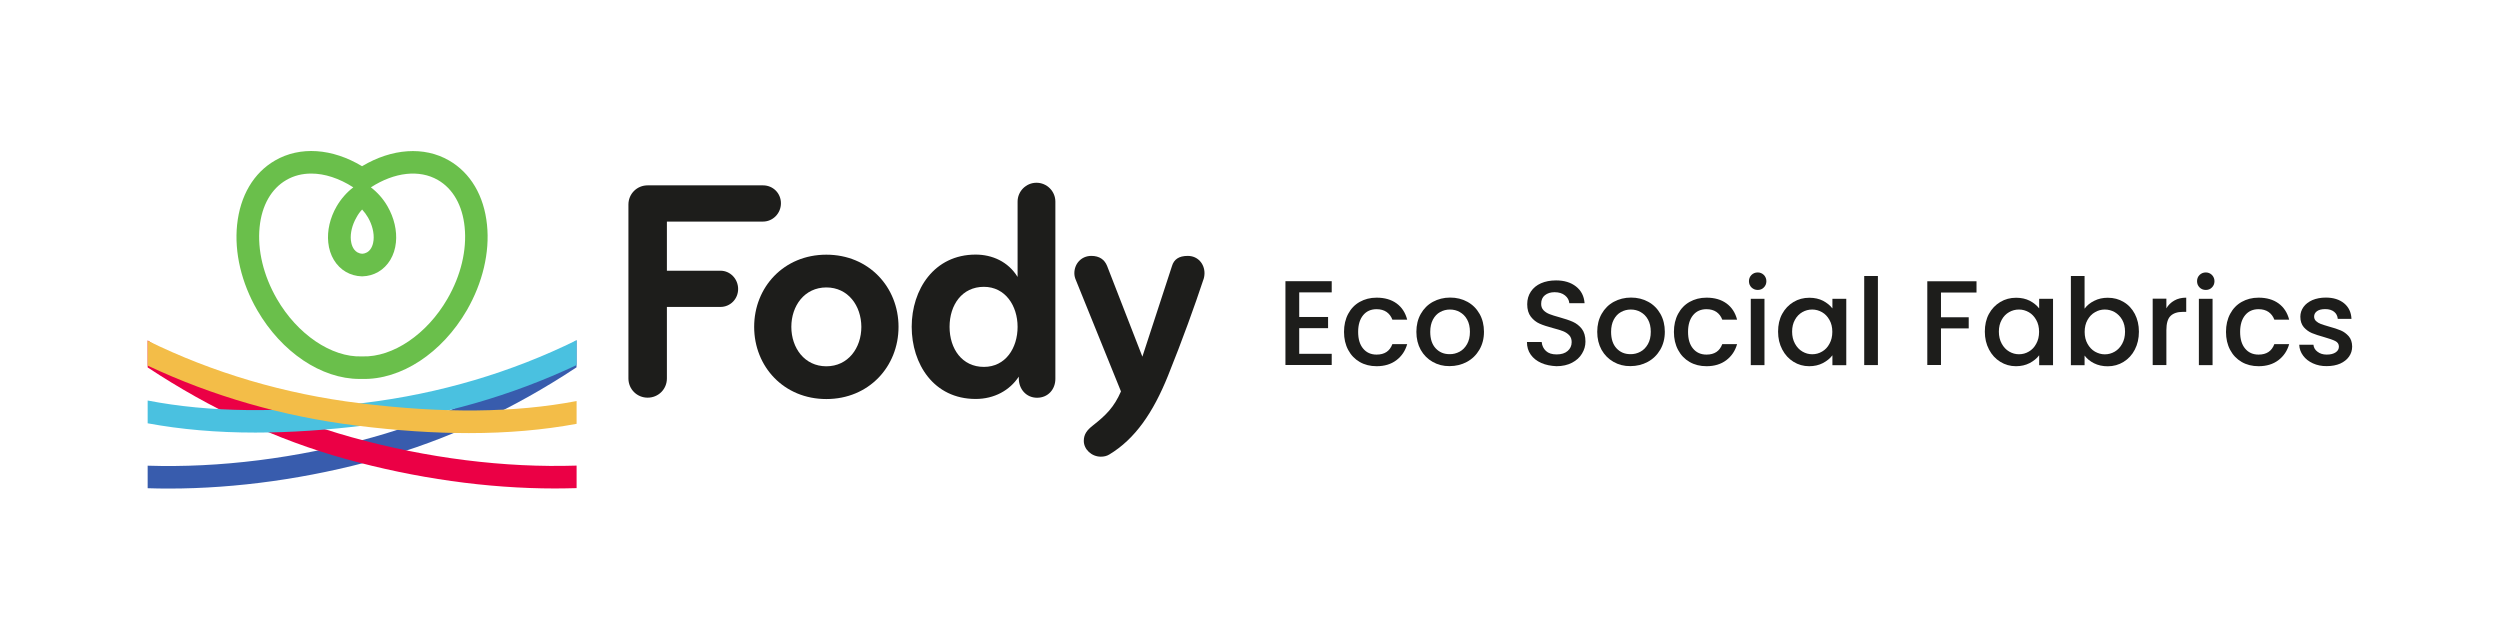 <?xml version="1.0" encoding="utf-8"?>
<!-- Generator: Adobe Illustrator 26.0.1, SVG Export Plug-In . SVG Version: 6.00 Build 0)  -->
<svg version="1.1" id="Livello_1" xmlns="http://www.w3.org/2000/svg" xmlns:xlink="http://www.w3.org/1999/xlink" x="0px" y="0px"
	 viewBox="0 0 2885 738" style="enable-background:new 0 0 2885 738;" xml:space="preserve">
<style type="text/css">
	.st0{fill:#1D1D1B;}
	.st1{fill:#6ABF4B;}
	.st2{fill:#385CAD;}
	.st3{fill:#EB0045;}
	.st4{fill:#4AC1E0;}
	.st5{fill:#F3BD48;}
	.st6{fill:#FFFFFF;}
</style>
<g>
	<g>
		<path class="st0" d="M880.5,255.7H769.6v56.7h61.8c11.3,0,20.4,9.5,20.4,21.1c0,11.6-9.1,20.7-20.4,20.7h-61.8v82.5
			c0,12.4-9.8,22.2-22.2,22.2c-12.4,0-22.2-9.8-22.2-22.2V236.1c0-12.4,9.8-22.2,22.2-22.2h133.1c11.6,0,20.7,9.1,20.7,20.7
			C901.2,246.3,891.8,255.7,880.5,255.7z"/>
		<path class="st0" d="M953.6,460.5c-49.1,0-83.3-37.5-83.3-83.3s34.2-83.3,83.3-83.3c49.1,0,83.3,37.5,83.3,83.3
			S1002.7,460.5,953.6,460.5z M953.6,331.7c-25.1,0-40.4,21.1-40.4,45.5c0,24.4,15.3,45.5,40.4,45.5c25.1,0,40.4-21.1,40.4-45.5
			C993.9,352.8,978.7,331.7,953.6,331.7z"/>
		<path class="st0" d="M1217.9,437.2c0,12-8.4,21.8-21.1,21.8s-21.1-10.2-21.1-22.2v-2.2c-10.5,16-28.4,25.8-49.8,25.8
			c-48.4,0-73.8-40.4-73.8-83.3s25.8-83.3,73.8-83.3c18.9,0,37.5,8,48.4,25.8v-86.9c0-12,9.8-21.8,21.8-21.8s21.8,9.8,21.8,21.8
			V437.2z M1135.4,423.4c25.1,0,38.9-21.8,38.9-46.2c0-24.4-14.2-46.2-38.9-46.2c-25.1,0-39.6,20.7-39.6,46.2
			C1095.8,402.6,1110.3,423.4,1135.4,423.4z"/>
		<path class="st0" d="M1280.1,524.5c-2.9,1.8-6.2,2.5-9.8,2.5c-10.5,0-19.6-8.4-19.6-18.2c0-7.6,3.6-12.4,10.5-17.8
			c15.3-12,24.4-21.1,32.4-39.3l-52-128.4c-1.1-2.5-1.8-5.1-1.8-8c0-10.9,8-20,19.6-20c9.5,0,15.3,4.4,18.2,11.6l40.7,104.7
			l34.2-104.7c2.2-7.3,7.6-11.6,18.2-11.6c11.6,0,19.3,9.1,19.3,20c0,2.9-0.7,6.2-1.5,8c-9.1,27.6-24,69.1-40.7,110.5
			C1330.7,476.1,1309.9,506.6,1280.1,524.5z"/>
	</g>
	<g>
		<g>
			<path class="st0" d="M1499.3,337.5v28.3h33.3v12.9h-33.3v29.6h37.5v12.9h-53.4v-96.7h53.4v12.9H1499.3z"/>
			<path class="st0" d="M1555.8,362.2c3.2-6,7.6-10.6,13.3-13.8c5.7-3.2,12.1-4.9,19.5-4.9c9.3,0,16.9,2.2,23,6.6
				c6.1,4.4,10.2,10.7,12.3,18.8h-17.1c-1.4-3.8-3.6-6.7-6.7-8.9c-3.1-2.1-6.9-3.2-11.5-3.2c-6.5,0-11.7,2.3-15.5,6.9
				c-3.8,4.6-5.8,11-5.8,19.3s1.9,14.7,5.8,19.3c3.8,4.6,9,6.9,15.5,6.9c9.2,0,15.2-4,18.2-12.1h17.1c-2.2,7.8-6.4,14-12.5,18.6
				c-6.1,4.6-13.7,6.9-22.8,6.9c-7.3,0-13.8-1.6-19.5-4.9c-5.7-3.3-10.1-7.9-13.3-13.9c-3.2-6-4.8-12.9-4.8-20.8
				S1552.6,368.2,1555.8,362.2z"/>
			<path class="st0" d="M1653.3,417.6c-5.8-3.3-10.4-7.9-13.8-13.9c-3.3-6-5-12.9-5-20.8c0-7.8,1.7-14.7,5.1-20.7s8.1-10.7,14-13.9
				c5.9-3.2,12.6-4.9,19.9-4.9s13.9,1.6,19.9,4.9c5.9,3.2,10.6,7.9,14,13.9c3.4,6,5.1,12.9,5.1,20.7c0,7.8-1.8,14.7-5.3,20.7
				c-3.5,6-8.3,10.7-14.4,14c-6.1,3.3-12.8,4.9-20.1,4.9C1665.6,422.6,1659.1,420.9,1653.3,417.6z M1684.3,405.9
				c3.6-1.9,6.5-4.9,8.7-8.8c2.2-3.9,3.3-8.6,3.3-14.2s-1.1-10.3-3.2-14.1c-2.1-3.9-5-6.7-8.5-8.7c-3.5-2-7.3-2.9-11.4-2.9
				s-7.9,1-11.3,2.9c-3.5,1.9-6.2,4.8-8.3,8.7c-2,3.8-3.1,8.5-3.1,14.1c0,8.3,2.1,14.6,6.3,19.1s9.5,6.7,15.9,6.7
				C1676.9,408.8,1680.7,407.8,1684.3,405.9z"/>
			<path class="st0" d="M1778.7,418.9c-5.2-2.3-9.3-5.5-12.2-9.6c-3-4.2-4.4-9-4.4-14.6h17c0.4,4.2,2,7.6,4.9,10.3
				c2.9,2.7,7,4,12.3,4c5.5,0,9.7-1.3,12.8-4c3-2.6,4.6-6,4.6-10.2c0-3.2-0.9-5.9-2.8-7.9c-1.9-2-4.3-3.6-7.1-4.7
				c-2.8-1.1-6.7-2.3-11.7-3.6c-6.3-1.7-11.4-3.3-15.4-5.1c-3.9-1.7-7.3-4.4-10.1-8c-2.8-3.6-4.2-8.4-4.2-14.4
				c0-5.6,1.4-10.4,4.2-14.6c2.8-4.2,6.7-7.4,11.7-9.6c5-2.2,10.8-3.3,17.4-3.3c9.4,0,17,2.3,23,7c6,4.7,9.3,11.1,9.9,19.3H1811
				c-0.3-3.5-1.9-6.5-5-9c-3.1-2.5-7.1-3.7-12.1-3.7c-4.5,0-8.2,1.2-11.1,3.5c-2.9,2.3-4.3,5.6-4.3,10c0,3,0.9,5.4,2.7,7.3
				c1.8,1.9,4.1,3.4,6.9,4.5c2.8,1.1,6.6,2.3,11.4,3.6c6.4,1.8,11.6,3.5,15.6,5.3c4,1.8,7.5,4.5,10.3,8.1c2.8,3.7,4.2,8.5,4.2,14.7
				c0,4.9-1.3,9.5-4,13.9c-2.6,4.4-6.5,7.9-11.5,10.5s-11,4-17.9,4C1789.8,422.3,1783.9,421.2,1778.7,418.9z"/>
			<path class="st0" d="M1862,417.6c-5.8-3.3-10.4-7.9-13.8-13.9c-3.3-6-5-12.9-5-20.8c0-7.8,1.7-14.7,5.1-20.7
				c3.4-6,8.1-10.7,14-13.9c5.9-3.2,12.6-4.9,19.9-4.9s13.9,1.6,19.9,4.9c5.9,3.2,10.6,7.9,14,13.9c3.4,6,5.1,12.9,5.1,20.7
				c0,7.8-1.8,14.7-5.3,20.7c-3.5,6-8.3,10.7-14.4,14c-6.1,3.3-12.8,4.9-20.1,4.9C1874.3,422.6,1867.8,420.9,1862,417.6z
				 M1893,405.9c3.6-1.9,6.5-4.9,8.7-8.8c2.2-3.9,3.3-8.6,3.3-14.2s-1.1-10.3-3.2-14.1c-2.1-3.9-5-6.7-8.5-8.7
				c-3.5-2-7.3-2.9-11.4-2.9s-7.9,1-11.3,2.9c-3.5,1.9-6.2,4.8-8.3,8.7c-2,3.8-3.1,8.5-3.1,14.1c0,8.3,2.1,14.6,6.3,19.1
				s9.5,6.7,15.9,6.7C1885.6,408.8,1889.5,407.8,1893,405.9z"/>
			<path class="st0" d="M1936.5,362.2c3.2-6,7.6-10.6,13.3-13.8c5.7-3.2,12.1-4.9,19.5-4.9c9.3,0,16.9,2.2,23,6.6
				c6.1,4.4,10.2,10.7,12.3,18.8h-17.1c-1.4-3.8-3.6-6.7-6.7-8.9c-3.1-2.1-6.9-3.2-11.5-3.2c-6.5,0-11.7,2.3-15.5,6.9
				c-3.8,4.6-5.8,11-5.8,19.3s1.9,14.7,5.8,19.3c3.8,4.6,9,6.9,15.5,6.9c9.2,0,15.2-4,18.2-12.1h17.1c-2.2,7.8-6.4,14-12.5,18.6
				c-6.1,4.6-13.7,6.9-22.8,6.9c-7.3,0-13.8-1.6-19.5-4.9c-5.7-3.3-10.1-7.9-13.3-13.9c-3.2-6-4.8-12.9-4.8-20.8
				S1933.3,368.2,1936.5,362.2z"/>
			<path class="st0" d="M2021.2,331.7c-1.9-1.9-2.9-4.3-2.9-7.2c0-2.9,1-5.3,2.9-7.2c1.9-1.9,4.4-2.9,7.2-2.9c2.8,0,5.1,1,7.1,2.9
				c1.9,2,2.9,4.4,2.9,7.2c0,2.9-1,5.3-2.9,7.2c-1.9,2-4.3,2.9-7.1,2.9C2025.6,334.6,2023.2,333.6,2021.2,331.7z M2036.2,344.8v76.6
				h-15.8v-76.6H2036.2z"/>
			<path class="st0" d="M2056.6,362.3c3.2-5.9,7.6-10.5,13.1-13.8c5.5-3.3,11.6-4.9,18.3-4.9c6,0,11.3,1.2,15.8,3.5
				c4.5,2.4,8.1,5.3,10.8,8.8v-11.1h16v76.6h-16v-11.4c-2.7,3.6-6.4,6.6-11,9c-4.6,2.4-9.9,3.6-15.8,3.6c-6.6,0-12.6-1.7-18.1-5.1
				c-5.5-3.4-9.8-8.1-13-14.2c-3.2-6.1-4.8-12.9-4.8-20.6S2053.4,368.2,2056.6,362.3z M2111.2,369.2c-2.2-3.9-5-6.9-8.5-8.9
				c-3.5-2-7.3-3.1-11.4-3.1c-4.1,0-7.9,1-11.4,3c-3.5,2-6.4,4.9-8.5,8.8c-2.2,3.9-3.3,8.4-3.3,13.7s1.1,9.9,3.3,13.9
				c2.2,4,5,7,8.6,9.1c3.6,2.1,7.3,3.1,11.3,3.1c4.1,0,7.9-1,11.4-3.1c3.5-2,6.4-5,8.5-9c2.2-3.9,3.3-8.5,3.3-13.8
				S2113.4,373.1,2111.2,369.2z"/>
			<path class="st0" d="M2167.1,318.5v102.8h-15.8V318.5H2167.1z"/>
			<path class="st0" d="M2280.9,324.7v12.9h-41v28.5h32v12.9h-32v42.2h-15.8v-96.6H2280.9z"/>
			<path class="st0" d="M2295.2,362.3c3.2-5.9,7.6-10.5,13.1-13.8c5.5-3.3,11.6-4.9,18.3-4.9c6,0,11.3,1.2,15.8,3.5
				c4.5,2.4,8.1,5.3,10.8,8.8v-11.1h16v76.6h-16v-11.4c-2.7,3.6-6.4,6.6-11,9c-4.6,2.4-9.9,3.6-15.8,3.6c-6.6,0-12.6-1.7-18.1-5.1
				c-5.5-3.4-9.8-8.1-13-14.2c-3.2-6.1-4.8-12.9-4.8-20.6S2292,368.2,2295.2,362.3z M2349.8,369.2c-2.2-3.9-5-6.9-8.5-8.9
				c-3.5-2-7.3-3.1-11.4-3.1c-4.1,0-7.9,1-11.4,3c-3.5,2-6.4,4.9-8.5,8.8c-2.2,3.9-3.3,8.4-3.3,13.7s1.1,9.9,3.3,13.9
				c2.2,4,5,7,8.6,9.1c3.6,2.1,7.3,3.1,11.3,3.1c4.1,0,7.9-1,11.4-3.1c3.5-2,6.4-5,8.5-9c2.2-3.9,3.3-8.5,3.3-13.8
				S2352,373.1,2349.8,369.2z"/>
			<path class="st0" d="M2416.8,347.1c4.7-2.4,9.9-3.5,15.6-3.5c6.8,0,12.9,1.6,18.3,4.9c5.5,3.2,9.8,7.9,12.9,13.8
				c3.1,6,4.7,12.8,4.7,20.5s-1.6,14.6-4.7,20.6c-3.1,6.1-7.5,10.8-13,14.2c-5.5,3.4-11.6,5.1-18.3,5.1c-5.9,0-11.2-1.2-15.8-3.5
				s-8.2-5.3-10.9-8.9v11.1h-15.8V318.5h15.8v37.7C2408.4,352.4,2412.1,349.4,2416.8,347.1z M2449,369c-2.2-3.8-5.1-6.7-8.6-8.8
				c-3.6-2-7.4-3-11.5-3c-4,0-7.8,1-11.3,3.1c-3.6,2-6.4,5-8.6,8.9c-2.2,3.9-3.3,8.5-3.3,13.8s1.1,9.9,3.3,13.8c2.2,3.9,5,6.9,8.6,9
				c3.6,2,7.3,3.1,11.3,3.1c4.1,0,7.9-1,11.5-3.1c3.6-2.1,6.4-5.1,8.6-9.1c2.2-4,3.3-8.6,3.3-13.9S2451.2,372.9,2449,369z"/>
			<path class="st0" d="M2509.2,346.8c3.8-2.2,8.4-3.3,13.7-3.3v16.4h-4c-6.2,0-10.9,1.6-14.1,4.7s-4.8,8.6-4.8,16.4v40.3h-15.8
				v-76.6h15.8v11.1C2502.2,352,2505.3,349,2509.2,346.8z"/>
			<path class="st0" d="M2538.3,331.7c-1.9-1.9-2.9-4.3-2.9-7.2c0-2.9,1-5.3,2.9-7.2c1.9-1.9,4.4-2.9,7.2-2.9c2.8,0,5.1,1,7.1,2.9
				c1.9,2,2.9,4.4,2.9,7.2c0,2.9-1,5.3-2.9,7.2c-1.9,2-4.3,2.9-7.1,2.9C2542.6,334.6,2540.2,333.6,2538.3,331.7z M2553.3,344.8v76.6
				h-15.8v-76.6H2553.3z"/>
			<path class="st0" d="M2573.6,362.2c3.2-6,7.6-10.6,13.3-13.8c5.7-3.2,12.1-4.9,19.5-4.9c9.3,0,16.9,2.2,23,6.6
				c6.1,4.4,10.2,10.7,12.3,18.8h-17.1c-1.4-3.8-3.6-6.7-6.7-8.9c-3.1-2.1-6.9-3.2-11.5-3.2c-6.5,0-11.7,2.3-15.5,6.9
				c-3.8,4.6-5.8,11-5.8,19.3s1.9,14.7,5.8,19.3c3.8,4.6,9,6.9,15.5,6.9c9.2,0,15.2-4,18.2-12.1h17.1c-2.2,7.8-6.4,14-12.5,18.6
				c-6.1,4.6-13.7,6.9-22.8,6.9c-7.3,0-13.8-1.6-19.5-4.9c-5.7-3.3-10.1-7.9-13.3-13.9c-3.2-6-4.8-12.9-4.8-20.8
				S2570.4,368.2,2573.6,362.2z"/>
			<path class="st0" d="M2669.1,419.3c-4.8-2.2-8.5-5.1-11.3-8.9s-4.3-7.9-4.5-12.6h16.4c0.3,3.2,1.8,6,4.7,8.1
				c2.8,2.2,6.4,3.3,10.6,3.3c4.5,0,7.9-0.9,10.4-2.6c2.5-1.7,3.7-3.9,3.7-6.6c0-2.9-1.4-5-4.1-6.4c-2.7-1.4-7.1-2.9-13-4.6
				c-5.7-1.6-10.4-3.1-14-4.6s-6.7-3.8-9.4-6.8c-2.6-3.1-4-7.1-4-12.1c0-4.1,1.2-7.8,3.6-11.2c2.4-3.4,5.9-6,10.3-8
				c4.5-1.9,9.7-2.9,15.5-2.9c8.7,0,15.7,2.2,21.1,6.6c5.3,4.4,8.2,10.4,8.5,18h-15.8c-0.3-3.4-1.7-6.2-4.2-8.2
				c-2.5-2-5.9-3.1-10.2-3.1c-4.2,0-7.4,0.8-9.6,2.4c-2.2,1.6-3.3,3.7-3.3,6.2c0,2,0.7,3.8,2.2,5.2c1.5,1.4,3.3,2.5,5.4,3.3
				c2.1,0.8,5.3,1.8,9.4,3c5.6,1.5,10.1,3,13.7,4.5c3.6,1.5,6.6,3.8,9.2,6.7c2.6,3,3.9,6.9,4,11.8c0,4.4-1.2,8.3-3.6,11.7
				c-2.4,3.4-5.8,6.1-10.2,8.1c-4.4,1.9-9.6,2.9-15.5,2.9C2679.3,422.6,2673.9,421.5,2669.1,419.3z"/>
		</g>
	</g>
	<g>
		<path class="st1" d="M538.8,357.9c18.2-31.6,26.5-66.6,23.2-98.5c-3.4-33.5-19-59.9-43.8-74.2c-28.8-16.6-65.8-14-100.4,6.6
			c-34.5-20.7-71.5-23.3-100.4-6.6c-24.8,14.3-40.3,40.7-43.8,74.2c-3.3,32,5,67,23.2,98.5c28.1,48.6,74.1,79.4,118.1,79.4
			c0.9,0,1.9,0,2.8,0C462.8,438.5,510.1,407.5,538.8,357.9z M417.9,241.8c2.5,2.7,4.8,5.8,6.8,9.2c4.9,8.5,7.2,18,6.4,26.1
			c-0.4,3.9-1.9,10.8-7.5,14.1c-1.6,0.9-3.5,1.5-5.6,1.6c-2.1-0.1-4-0.7-5.6-1.6c-5.6-3.3-7.1-10.2-7.5-14.1
			c-0.8-8.1,1.5-17.6,6.4-26.1C413.1,247.6,415.3,244.5,417.9,241.8z M319.5,344.9C304,318,296.9,288.6,299.6,262
			c2.5-25,13.5-44.3,30.9-54.3c8.6-5,18.3-7.4,28.7-7.4c15.4,0,32.2,5.4,48.5,15.9c-7.5,5.7-14.1,13.2-19.2,21.9
			c-7.7,13.3-11.1,28.1-9.7,41.7c1.5,15,9,27.4,20.4,34c5.4,3.1,11.6,4.9,18.2,5.1h0.9c6.6-0.2,12.7-1.9,18.2-5.1
			c11.4-6.6,18.9-19,20.4-34c1.4-13.6-2.1-28.5-9.7-41.7h0c-5-8.7-11.6-16.1-19.2-21.9c27.3-17.6,56-20.8,77.3-8.5
			c17.4,10,28.4,29.3,30.9,54.3c2.7,26.6-4.3,56-19.9,82.9c-23.6,40.9-63,67.5-98,66.4h-0.9C382.5,412.5,343.1,385.8,319.5,344.9z"
			/>
		<g>
			<g>
				<path class="st2" d="M429.5,504.8c-86.8,24.1-176.5,35.3-259.1,32.6v26c8.2,0.3,16.4,0.4,24.6,0.4c78,0,160.9-11.6,241.4-34
					c79.4-22,156.2-57.8,228.9-105.9v-31.2C590.7,444.3,511.4,482,429.5,504.8z"/>
			</g>
			<g>
				<path class="st3" d="M405.9,504.6c-81.8-22.7-161-60.3-235.5-111.8V424C243,472,319.7,507.7,399,529.7
					c80.5,22.3,163.4,34,241.4,34c8.4,0,16.7-0.2,25-0.4v-26C582.6,540,492.9,528.8,405.9,504.6z"/>
			</g>
			<g>
				<path class="st4" d="M420.7,464.9c-97,12-178.9,11.1-250.3-2.7v26.3c38.5,7.1,79.6,10.7,124.3,10.7c40.1,0,83-2.9,129.2-8.6
					c85.5-10.6,166.5-34,241.5-69.3v-28.7C589.9,429.8,507.7,454.2,420.7,464.9z"/>
			</g>
		</g>
		<g>
			<g>
				<path class="st5" d="M415,465.3c-86.9-10.7-169.2-35.1-244.6-72.1v28.7c74.9,35.3,156,58.7,241.5,69.3
					c46.2,5.7,89.1,8.6,129.2,8.6c44.7,0,85.9-3.6,124.3-10.7v-26.3C594,476.4,512.1,477.3,415,465.3z"/>
			</g>
		</g>
	</g>
</g>
</svg>
